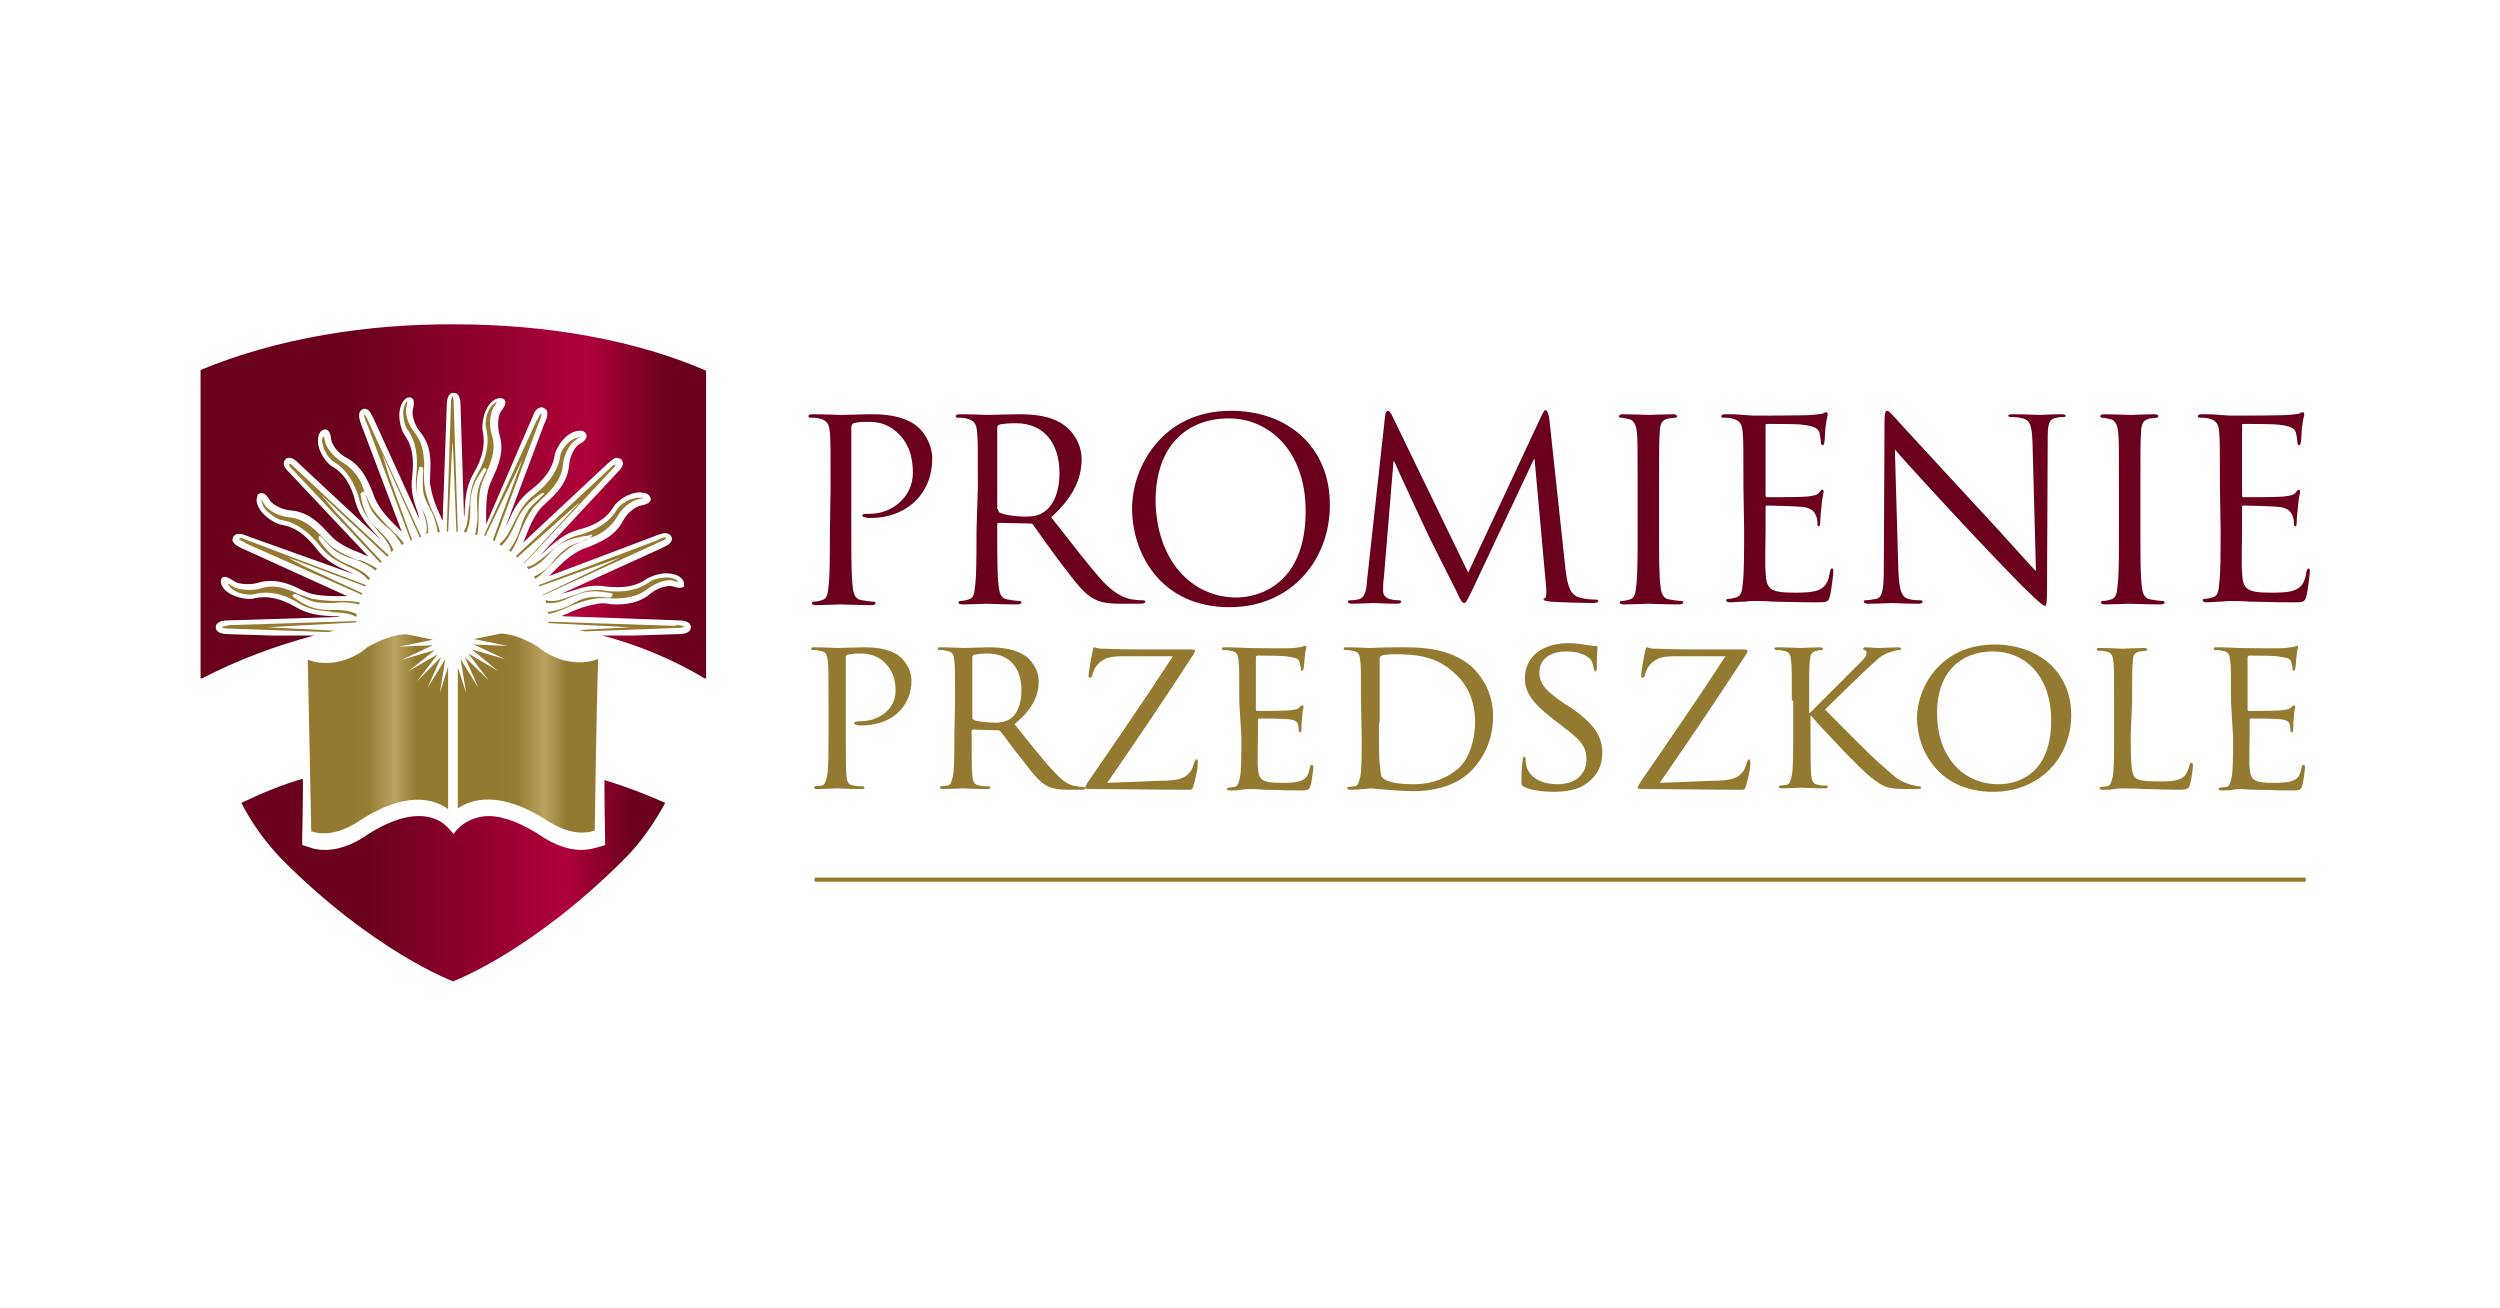 <?xml version="1.0" encoding="utf-8"?>
<!-- Generator: Adobe Illustrator 26.0.3, SVG Export Plug-In . SVG Version: 6.00 Build 0)  -->
<svg version="1.1" id="Warstwa_1" xmlns="http://www.w3.org/2000/svg" xmlns:xlink="http://www.w3.org/1999/xlink" x="0px" y="0px"
	 viewBox="0 0 361.5 189.2" style="enable-background:new 0 0 361.5 189.2;" xml:space="preserve">
<style type="text/css">
	.st0{fill:url(#SVGID_1_);}
	.st1{fill:url(#SVGID_00000050621774215197286590000005535434285121738627_);}
	.st2{fill:url(#SVGID_00000121988216051740992970000012555141137351339688_);}
	.st3{fill:url(#SVGID_00000107583352817125597860000011230998424425673637_);}
	.st4{fill-rule:evenodd;clip-rule:evenodd;fill:#947A30;}
	.st5{fill:#947A30;}
	.st6{fill:#6A001B;}
</style>
<g>
	<g>
		
			<linearGradient id="SVGID_1_" gradientUnits="userSpaceOnUse" x1="34.858" y1="62.067" x2="96.043" y2="62.067" gradientTransform="matrix(1 0 0 -1 0 189.276)">
			<stop  offset="0.294" style="stop-color:#6A001B"/>
			<stop  offset="0.767" style="stop-color:#AF013B"/>
			<stop  offset="0.931" style="stop-color:#6A001B"/>
		</linearGradient>
		<path class="st0" d="M34.9,116.1c1.5,2.9,3.4,5.6,5.8,8.1c13.3,13.4,24.8,17.7,24.8,17.7s11.2-4.1,24.8-17.7
			c2.4-2.4,4.3-5.2,5.9-8.1c-2.9-1.3-5.8-2.4-8.8-3.3c0,4.3,0.1,7.9,0.1,8.3v1.1l-1,0.3c-0.8,0.2-1.5,0.4-2.4,0.4
			c-2.8,0-5.2-1.6-5.5-1.8c-3-2-5.7-3.1-8-3.1c-1.3,0-3.7,0.6-5,2.6c0,0-0.8-1-1.6-1.6c-0.8-0.6-2.1-1-3.4-1c-2.3,0-5,1-8.1,3.1
			c-0.3,0.2-2.7,1.8-5.5,1.8c-0.8,0-1.6-0.1-2.3-0.4l-1-0.3V121c0-0.1,0.1-4,0.1-8.4C40.7,113.5,37.8,114.7,34.9,116.1"/>
	</g>
	
		<linearGradient id="SVGID_00000051374850552024322850000014645952601221776291_" gradientUnits="userSpaceOnUse" x1="66.148" y1="83.319" x2="86.389" y2="83.319" gradientTransform="matrix(1 0 0 -1 0 189.276)">
		<stop  offset="0.294" style="stop-color:#947A30"/>
		<stop  offset="0.434" style="stop-color:#987E34"/>
		<stop  offset="0.622" style="stop-color:#BAA462"/>
		<stop  offset="0.778" style="stop-color:#947A30"/>
	</linearGradient>
	<path style="fill:url(#SVGID_00000051374850552024322850000014645952601221776291_);" d="M68.5,92.4l4.9,1l-4.9-0.2l4.5,2.1
		l-4.8-1.4L72,97l-4.3-2.5l3,3.9L67.2,95l2,4.5l-2.6-4.2l0.8,4.9l-1.2-3.7v20.4c1.9-1.3,6.1-2.8,13.3,2c0.1,0,3.3,2.3,6.5,1.2
		c0-0.8,0.3-20.2,0.5-24.8c-4.5,1.6-8.2-1.3-8.6-1.7c-2.1-1.3-3.9-1.9-5.4-2L68.5,92.4L68.5,92.4z"/>
	
		<linearGradient id="SVGID_00000120544203680285565960000000929797221855568789_" gradientUnits="userSpaceOnUse" x1="44.485" y1="83.174" x2="64.759" y2="83.174" gradientTransform="matrix(1 0 0 -1 0 189.276)">
		<stop  offset="0.294" style="stop-color:#947A30"/>
		<stop  offset="0.434" style="stop-color:#987E34"/>
		<stop  offset="0.622" style="stop-color:#BAA462"/>
		<stop  offset="0.778" style="stop-color:#947A30"/>
	</linearGradient>
	<path style="fill:url(#SVGID_00000120544203680285565960000000929797221855568789_);" d="M53.1,93.6C52.7,94,49,97,44.5,95.4
		c0.1,4.6,0.5,24,0.5,24.8c3.2,1.1,6.4-1.2,6.5-1.2c7.2-4.9,11.4-3.4,13.3-2V96.4l-1.2,3.8l0.8-4.9l-2.6,4.2l2-4.5l-3.5,3.5l3-3.9
		l-4.3,2.5l3.9-3.1l-4.8,1.4l4.5-2.1l-4.9,0.2l4.9-1l-3.9-0.8C57,91.8,55.2,92.4,53.1,93.6"/>
	
		<linearGradient id="SVGID_00000134943476719552942520000007981725295964761255_" gradientUnits="userSpaceOnUse" x1="29" y1="116.786" x2="101.832" y2="116.786" gradientTransform="matrix(1 0 0 -1 0 189.276)">
		<stop  offset="0.294" style="stop-color:#6A001B"/>
		<stop  offset="0.767" style="stop-color:#AF013B"/>
		<stop  offset="0.931" style="stop-color:#6A001B"/>
	</linearGradient>
	<path style="fill:url(#SVGID_00000134943476719552942520000007981725295964761255_);" d="M29,53.5c0,0,0,29,0,44.6h0.2
		c5.2-2.7,10.6-4.7,16.2-6.2h-6l-6.3-0.2c-0.7,0-1.9-0.1-1.9-1c0-0.9,1.2-1,1.9-1h0.2l15.9-0.5c-0.3-0.1-0.8-0.1-1.2-0.1
		c-1.6-0.1-3.3-0.2-5.2-1.3c-2.2-1.3-4.2-1.7-6-1.3c-0.2,0.1-0.4,0.1-0.7,0.1c-1,0-3.2-0.4-4-1.9c-0.2-0.3-0.2-0.8-0.1-1
		c0.3-0.5,0.9-0.3,1.8,0.3c0.6,0.5,2.3,0.6,3.4,0.3c0.6-0.2,1.3-0.3,1.9-0.3c1.7,0,3.1,0.6,4.3,1.2c0.6,0.3,1.3,0.6,1.8,0.7
		c1.4,0.3,2.7,0.3,3.8,0.3c0.4,0,0.8,0,1.2,0l-15.2-6.9c-0.6-0.3-1.7-0.8-1.3-1.6c0.1-0.2,0.3-0.5,0.9-0.5c0.4,0,0.9,0.2,1.2,0.3
		l0.2,0.1L51.1,83c-0.3-0.2-0.7-0.3-1-0.5c-1.4-0.6-3-1.4-4.3-3.1c-1.6-2.1-3.2-3.2-5-3.5c-1-0.1-3.5-1.6-3.7-3.5
		c0-0.3,0.1-0.7,0.2-0.9c0.1-0.1,0.3-0.2,0.5-0.2c0.4,0,0.8,0.3,1.2,1c0.3,0.6,1.7,1.4,3,1.5c2.6,0.2,4.2,1.9,5.4,3.2
		c0.5,0.5,0.9,1,1.4,1.3c1.1,0.8,2.3,1.3,3.4,1.7c0.3,0.2,0.8,0.3,1.1,0.5L41.9,68.4c-0.5-0.5-1.3-1.3-0.6-2
		c0.2-0.2,0.3-0.2,0.6-0.2c0.5,0,1,0.5,1.4,0.9l0.1,0.1L55,78c-0.2-0.3-0.5-0.6-0.8-0.9c-1-1.2-2.2-2.4-2.8-4.5
		c-0.6-2.5-1.7-4.2-3.3-5.1c-0.9-0.5-2.6-2.7-2-4.6c0.1-0.4,0.5-0.8,0.9-0.8c0.3,0,0.8,0.2,0.9,1.5c0.1,0.7,1,2,2.2,2.6
		c2.3,1.2,3.1,3.4,3.8,5c0.2,0.7,0.5,1.3,0.8,1.8c0.7,1.2,1.6,2.1,2.5,3c0.3,0.3,0.6,0.6,0.9,0.9l-5.9-15.6
		c-0.2-0.6-0.6-1.7,0.2-2.1c0.1-0.1,0.2-0.1,0.3-0.1c0.7,0,1,0.8,1.3,1.4l0.1,0.2l6.6,14.5c-0.1-0.3-0.2-0.7-0.3-1.1
		c-0.5-1.4-1.1-3.1-0.8-5.2c0.3-2.6,0-4.5-1.1-6c-0.6-0.8-1.3-3.5-0.1-5c0.4-0.5,1-0.6,1.3-0.2c0.2,0.3,0.2,0.8,0,1.5
		c-0.2,0.7,0.2,2.2,1,3.2c1.7,2,1.6,4.3,1.5,6.1c0,0.7-0.1,1.4,0.1,2c0.2,1.3,0.7,2.6,1.2,3.7c0.2,0.3,0.3,0.8,0.5,1.1l0.6-16.6
		c0-0.7,0.1-1.9,1-1.9s1,1.2,1,1.9v0.2l0.5,15.9c0.1-0.3,0.1-0.8,0.1-1.2c0.1-1.6,0.2-3.3,1.3-5.2c1.3-2.2,1.7-4.2,1.3-6
		c-0.2-0.9,0.1-3.8,1.9-4.7c0.5-0.2,1.1-0.2,1.3,0.2c0.2,0.3,0,0.9-0.5,1.5c-0.5,0.6-0.6,2.1-0.3,3.4c0.8,2.5-0.2,4.6-0.9,6.2
		c-0.3,0.6-0.6,1.3-0.7,1.8c-0.3,1.3-0.3,2.6-0.3,3.8c0,0.4,0,0.8,0,1.2L77,60.3c0.2-0.6,0.6-1.4,1.3-1.4c0.1,0,0.2,0,0.3,0.1
		c0.9,0.3,0.5,1.4,0.2,2.1l-0.1,0.2l-5.6,14.9c0.2-0.3,0.3-0.7,0.5-1c0.6-1.4,1.4-3,3.1-4.3c2.1-1.6,3.2-3.2,3.5-5
		c0.1-1,1.6-3.5,3.5-3.6c0.4-0.1,1,0.1,1.1,0.6c0.1,0.4-0.2,0.9-1,1.3c-0.6,0.3-1.4,1.7-1.5,3c-0.2,2.6-1.9,4.2-3.2,5.4
		c-0.5,0.5-1,0.9-1.3,1.4c-0.8,1.1-1.3,2.3-1.7,3.4c-0.2,0.4-0.3,0.8-0.5,1.1l12.2-11.4c0.4-0.3,0.9-0.9,1.4-0.9
		c0.2,0,0.4,0.1,0.6,0.2c0.7,0.7-0.1,1.5-0.6,2l-0.1,0.1L78.2,80.2c0.3-0.2,0.6-0.5,0.9-0.8c1.2-1,2.4-2.2,4.5-2.8
		c2.5-0.6,4.2-1.7,5.1-3.3c0.4-0.7,2.1-2.1,3.8-2.1c0.3,0,0.6,0.1,0.8,0.1c0.4,0.1,0.8,0.5,0.8,0.9c0,0.3-0.3,0.7-1.4,0.9
		c-0.7,0.1-2,1-2.6,2.2c-1.2,2.3-3.4,3.1-5,3.8c-0.7,0.2-1.3,0.5-1.8,0.8c-1.2,0.7-2.1,1.6-3,2.5c-0.3,0.3-0.6,0.6-0.9,0.9l15.6-5.9
		c0.3-0.1,0.8-0.3,1.2-0.3c0.5,0,0.8,0.3,0.9,0.5c0.3,0.9-0.7,1.3-1.3,1.6l-0.2,0.1l-14.5,6.6c0.3-0.1,0.7-0.2,1.1-0.3
		c1.2-0.4,2.5-0.9,4.1-0.9c0.3,0,0.8,0,1.2,0.1c2.6,0.3,4.5,0,6-1.1c0.5-0.3,1.7-0.8,2.8-0.8c0.9,0,1.7,0.2,2.2,0.7
		c0.3,0.2,0.5,0.7,0.4,1C99,84.8,98.8,85,98.2,85c-0.2,0-0.5-0.1-0.9-0.2c-0.6-0.2-2.1,0.1-3.2,1c-1.6,1.4-3.5,1.6-4.9,1.6
		c-0.4,0-0.8,0-1.2-0.1c-0.8-0.1-1.4-0.1-2,0.1c-1.3,0.2-2.6,0.7-3.7,1.2c-0.3,0.2-0.8,0.3-1.1,0.5L98,89.7c0.7,0,1.9,0.1,1.9,1
		c0,0.9-1.2,1-1.9,1h-0.2l-6.1,0.2h-4.6c5.3,1.4,10.3,3.5,14.8,6.2h0.2V53.6c-10.1-4.4-23-6.7-36.2-6.7C53.1,46.8,40.1,48.9,29,53.5
		"/>
	<path class="st4" d="M71.5,78.3L78,60.9c0.1-0.2,0.1-0.3,0.2-0.5c0.1-0.5,0.1-0.6,0.1-0.6c-0.2,0-0.3,0.3-0.6,0.9l-0.1,0.1
		l-7.6,16.6c0.1,0,0.1,0.1,0.2,0.1l5.4-11.2l-4.3,11.7C71.3,78.2,71.4,78.2,71.5,78.3"/>
	<path class="st4" d="M61.2,71.1c0.2,1,0.5,1.6,0.9,2.3c0.5,0.9,0.9,1.8,1.2,3.6c0.1,0,0.2-0.1,0.3-0.1c-0.2-0.9-0.5-1.7-0.9-2.6
		l-0.1-0.2c-0.5-1.2-1-2.4-1.2-3.8c-0.1-0.6-0.1-1.3-0.1-1.8v-0.3c0-0.6,0.1-1.2,0-1.7c-0.1-1.7-0.5-2.8-1.3-3.9
		c-0.7-0.8-1.6-2.6-1.2-3.9c0.1-0.3,0.1-0.5,0.1-0.7c-0.1,0.1-0.1,0.1-0.1,0.1c-0.1,0.1-0.2,0.2-0.2,0.3c-0.2,0.3-0.3,0.8-0.3,1.3
		c0,0.6,0.2,1.9,0.6,2.4c1.2,1.6,1.6,3.8,1.3,6.6c-0.2,1.6,0.1,3,0.6,4.2c0.1,0.2,0.1,0.4,0.2,0.6c0.3,1,0.8,2.1,0.7,3.1
		c0,0.2,0,0.3-0.1,0.5v0.1c0.1-0.1,0.2-0.1,0.3-0.1c0.1-1.4-0.3-2.4-0.8-3.4c-0.6-1.4-1.2-2.8-0.6-5.6c0.1-0.5,0.1-0.6,0.3-0.6H61
		l0.1,0.1c0.1,0.1,0.1,0.1,0.1,0.6C61.1,69.1,61.1,70.4,61.2,71.1"/>
	<path class="st4" d="M64.8,76.9l0.6-12.9l0.1,0.5L66,76.9c0.1,0,0.2,0,0.2,0l-0.6-18.5c0-0.2,0-0.3,0-0.5c-0.1-0.5-0.1-0.6-0.2-0.6
		c-0.1,0.1-0.2,0.5-0.2,1.1v0.1l-0.6,18.3C64.7,76.9,64.8,76.9,64.8,76.9"/>
	<path class="st4" d="M70.2,68.7l0.1-0.3c0.2-0.5,0.5-1,0.6-1.5c0.6-1.6,0.6-2.8,0.2-4.1c-0.4-1.2-0.3-3.1,0.4-4.1
		c0.2-0.2,0.3-0.4,0.3-0.6c-0.1,0-0.1,0.1-0.1,0.1c-0.1,0.1-0.2,0.1-0.3,0.2c-0.3,0.2-0.6,0.6-0.8,1.1c-0.3,0.6-0.5,1.9-0.3,2.5
		c0.5,2,0.1,4.2-1.3,6.6c-0.8,1.4-1,2.8-1.1,4.1c0,0.2,0,0.4-0.1,0.6c-0.1,1-0.1,2.2-0.5,3.1c-0.1,0.1-0.1,0.3-0.2,0.4
		c0,0,0,0.1,0,0.1c0.1,0,0.2,0.1,0.3,0.1c0.6-1.3,0.6-2.3,0.6-3.4c0-1.5,0-3.1,1.6-5.4c0.3-0.4,0.3-0.5,0.5-0.5h0.1l0.1,0.1
		c0.1,0.1,0.1,0.1-0.2,0.6c-0.3,0.6-0.9,1.8-1,2.6c-0.2,1-0.1,1.7-0.1,2.5c0.1,1,0.1,2-0.3,3.8c0.1,0,0.2,0.1,0.3,0.1
		c0.2-0.9,0.2-1.9,0.2-2.8v-0.2c0-1.3,0-2.6,0.3-3.9C69.7,69.8,69.9,69.2,70.2,68.7"/>
	<path class="st4" d="M78.2,71.9c-0.5,0.5-1.5,1.3-1.9,2c-0.5,0.9-0.8,1.5-1,2.3c-0.3,0.9-0.6,1.9-1.7,3.4c0.1,0.1,0.2,0.1,0.3,0.2
		c0.5-0.8,0.9-1.6,1.2-2.5l0.1-0.2c0.5-1.2,1-2.4,1.8-3.5c0.3-0.5,0.9-0.9,1.2-1.3l0.2-0.2c0.4-0.3,0.8-0.8,1.2-1.2
		c1.1-1.2,1.7-2.4,1.8-3.7c0.1-1.3,0.9-3,1.9-3.6c0.2-0.2,0.5-0.3,0.6-0.4c-0.1,0-0.1,0-0.1,0c-0.1,0-0.2,0.1-0.4,0.1
		c-0.4,0.1-0.8,0.3-1.2,0.7C81.8,64.3,81,65.4,81,66c-0.3,2-1.6,3.9-3.8,5.6c-1.3,1-2,2.2-2.6,3.4c-0.1,0.2-0.2,0.4-0.3,0.6
		c-0.5,0.9-0.9,2-1.7,2.7c-0.1,0.1-0.2,0.2-0.3,0.3c0,0,0,0.1-0.1,0.1c0.1,0.1,0.2,0.1,0.3,0.2c1-0.9,1.4-1.9,1.9-2.9
		c0.6-1.4,1.2-2.8,3.5-4.4c0.4-0.2,0.4-0.3,0.5-0.3h0.2h0.1C78.7,71.4,78.6,71.5,78.2,71.9"/>
	<path class="st4" d="M88.2,86.4c-0.1,0-0.2,0-0.4,0c-0.3,0-0.9-0.1-1.4-0.1s-1,0.1-1.3,0.1c-1,0.2-1.6,0.5-2.3,0.9
		c-0.9,0.5-1.8,0.9-3.6,1.2c0,0.1,0.1,0.2,0.1,0.3c0.9-0.2,1.7-0.5,2.6-0.9l0.2-0.1c1.2-0.5,2.4-1,3.8-1.2c0.3-0.1,0.6-0.1,1-0.1
		c0.2,0,0.5,0,0.8,0h0.3c0.6,0,1.1,0.1,1.7,0c1.7-0.1,2.8-0.5,3.9-1.3c0.8-0.6,2.1-1.3,3.2-1.3c0.2,0,0.5,0,0.6,0.1
		c0.3,0.1,0.5,0.1,0.7,0.1c-0.1-0.1-0.1-0.1-0.1-0.1c-0.1-0.1-0.2-0.2-0.3-0.2c-0.3-0.2-0.8-0.3-1.3-0.3l0,0c-0.7,0-1.9,0.2-2.4,0.6
		c-1.6,1.2-3.8,1.7-6.6,1.3c-1.3-0.2-2.5-0.1-4.2,0.6c-0.2,0.1-0.4,0.1-0.6,0.2c-1,0.3-2,0.8-3.1,0.7c-0.2,0-0.3,0-0.5-0.1
		c0,0-0.1,0-0.1,0.1c0,0.1,0.1,0.2,0.1,0.3c1.4,0.1,2.4-0.3,3.4-0.8c1-0.4,2-0.9,3.6-0.9c0.6,0,1.3,0.1,2,0.2
		c0.5,0.1,0.6,0.1,0.6,0.3C88.4,86.3,88.4,86.4,88.2,86.4"/>
	<path class="st4" d="M75.8,81.5L88.4,68c0.1-0.1,0.2-0.2,0.3-0.3c0.3-0.3,0.3-0.5,0.3-0.5c-0.3-0.1-0.8,0.5-0.9,0.6L88,67.9
		L74.6,80.4c0.1,0.1,0.1,0.1,0.2,0.2l8.9-7.9l-0.2,0.3l-7.8,8.5C75.7,81.4,75.7,81.5,75.8,81.5"/>
	<path class="st4" d="M78.5,86.1l16.8-7.7c0.2-0.1,0.3-0.1,0.5-0.2c0.4-0.2,0.5-0.3,0.5-0.4s-0.1-0.1-0.1-0.1c-0.3,0-0.8,0.2-1,0.3
		l-0.1,0.1l-17.2,6.5c0.1,0.1,0.1,0.1,0.1,0.2l11.7-4.2L78.5,86C78.5,86,78.5,86.1,78.5,86.1"/>
	<path class="st4" d="M84.4,78.2c-0.6,0.2-1.9,0.6-2.5,1.1c-0.8,0.6-1.3,1.1-1.8,1.7c-0.6,0.8-1.3,1.6-2.9,2.4
		c0.1,0.1,0.1,0.2,0.2,0.3c0.8-0.5,1.4-1.2,2.1-1.9l0.2-0.2c0.9-0.9,1.9-1.9,3-2.6c0.5-0.3,1.2-0.6,1.6-0.8l0.2-0.1
		c0.5-0.2,1-0.4,1.6-0.6c1.5-0.7,2.4-1.6,3.1-2.7c0.6-1.2,2-2.4,3.1-2.6c0.3-0.1,0.5-0.1,0.7-0.2c-0.1,0-0.1-0.1-0.1-0.1
		C92.7,72,92.6,72,92.5,72c-0.4-0.1-0.9,0.1-1.3,0.2c-0.6,0.2-1.7,0.9-2,1.5c-1,1.7-2.9,3-5.6,3.7c-1.6,0.4-2.7,1.3-3.7,2.1
		c-0.2,0.1-0.3,0.3-0.5,0.4c-0.8,0.7-1.6,1.4-2.6,1.9c-0.2,0.1-0.3,0.1-0.5,0.1L76.2,82c0.1,0.1,0.1,0.2,0.2,0.3
		c1.3-0.5,2.1-1.2,2.8-2c1-1.1,2.1-2.2,4.9-2.7c0.3-0.1,0.4-0.1,0.5-0.1h0.2l0.8-0.2C85.7,77.6,85,78,84.4,78.2"/>
	<path class="st4" d="M42.5,85.9h0.2c0.1,0,0.1,0,0.5,0.2c0.6,0.3,1.8,0.9,2.6,1c0.9,0.1,1.6,0.1,2.4,0.1c0.3,0,0.8-0.1,1.2-0.1
		c0.8,0,1.6,0.1,2.5,0.3c0.1-0.1,0.1-0.2,0.1-0.3c-0.7-0.1-1.4-0.2-2-0.2c-0.2,0-0.4,0-0.6,0h-0.8c-1,0-2.2-0.1-3.4-0.3
		c-0.6-0.2-1.2-0.4-1.7-0.6l-0.3-0.1c-0.5-0.2-1-0.5-1.5-0.6c-1.6-0.6-2.8-0.6-4.1-0.2c-0.5,0.2-1.1,0.2-1.7,0.2
		c-0.6,0-1.7-0.1-2.4-0.6c-0.2-0.2-0.4-0.3-0.6-0.3c0,0.1,0.1,0.1,0.1,0.1c0.1,0.1,0.1,0.2,0.2,0.3c0.2,0.3,0.6,0.6,1.1,0.8
		c0.6,0.3,1.9,0.5,2.5,0.3c0.5-0.1,1.1-0.2,1.6-0.2c1.6,0,3.2,0.5,4.9,1.6c1.4,0.8,2.8,1,4.1,1.1c0.2,0,0.4,0,0.6,0.1
		c1,0.1,2.2,0.1,3.1,0.5c0.1,0.1,0.3,0.1,0.4,0.2c0-0.1,0.1-0.3,0.1-0.4c-1.1-0.5-2-0.6-3-0.6h-0.8c-1.4,0-2.9-0.1-5-1.6
		c-0.4-0.3-0.5-0.3-0.5-0.5L42.5,85.9L42.5,85.9z"/>
	<path class="st4" d="M60.7,77.7c0.1,0,0.2-0.1,0.2-0.1l-7.7-16.8c-0.1-0.2-0.1-0.3-0.2-0.4c-0.2-0.4-0.3-0.5-0.3-0.5l0,0
		c-0.1,0.1,0,0.5,0.2,1.1l0.1,0.1l6.4,17.1c0.1-0.1,0.1-0.1,0.2-0.1L56.3,69l-1-3.3L60.7,77.7L60.7,77.7z"/>
	<path class="st4" d="M56,80.5c0.1-0.1,0.1-0.1,0.2-0.2L42.7,67.7c-0.1-0.1-0.2-0.2-0.3-0.3c-0.1-0.1-0.3-0.3-0.5-0.3h-0.1
		c-0.1,0.2,0.2,0.5,0.6,0.9l0.1,0.1l12.5,13.3c0.1-0.1,0.1-0.1,0.2-0.2l-6.6-7.1l-2.2-2.6L56,80.5L56,80.5z"/>
	<path class="st4" d="M52.5,71.1h0.1c0.2,0,0.2,0.1,0.3,0.6c0.2,0.6,0.6,1.9,1.1,2.5c0.6,0.8,1.1,1.3,1.7,1.8
		c0.8,0.6,1.5,1.3,2.4,2.8c0.1-0.1,0.2-0.1,0.3-0.2c-0.5-0.8-1.2-1.4-1.8-2l-0.2-0.2c-0.9-0.9-1.9-1.9-2.6-3
		c-0.3-0.5-0.6-1.2-0.8-1.6l-0.1-0.2c-0.2-0.5-0.4-1-0.6-1.6c-0.7-1.5-1.6-2.4-2.7-3.1c-0.9-0.5-2.4-1.9-2.6-3.1
		c-0.1-0.3-0.1-0.5-0.2-0.7c0,0.1-0.1,0.1-0.1,0.1c-0.1,0.1-0.1,0.2-0.1,0.3c-0.1,0.4,0.1,0.9,0.2,1.3c0.2,0.6,0.9,1.7,1.5,2
		c1.7,1,3,2.9,3.7,5.6c0.4,1.6,1.3,2.7,2.1,3.7c0.1,0.2,0.3,0.3,0.4,0.5c0.7,0.8,1.5,1.6,1.9,2.6c0.1,0.2,0.1,0.3,0.1,0.5
		c0,0,0,0,0.1,0.1c0.1-0.1,0.2-0.2,0.3-0.2c-0.5-1.3-1.2-2-2-2.8c-1.1-1-2.2-2.1-2.7-4.9c-0.1-0.5-0.1-0.5,0-0.6L52.5,71.1
		L52.5,71.1z"/>
	<path class="st4" d="M52.8,84.8c0.1-0.1,0.1-0.1,0.1-0.2l-17.2-6.5c-0.2-0.1-0.3-0.1-0.5-0.2c-0.1-0.1-0.3-0.1-0.5-0.1
		c-0.1,0-0.1,0.1-0.1,0.1c0,0.2,0.3,0.3,0.9,0.6l0.1,0.1L52.3,86c0-0.1,0.1-0.1,0.1-0.2l-8.8-4.1l-2-1.1L52.8,84.8L52.8,84.8z"/>
	<path class="st4" d="M46.1,77.5h0.1c0.1,0,0.1,0,0.5,0.4c0.5,0.5,1.3,1.5,2,1.9c0.9,0.5,1.5,0.8,2.3,1c0.9,0.3,1.9,0.6,3.3,1.7
		c0.1-0.1,0.1-0.2,0.2-0.3c-0.8-0.5-1.6-0.9-2.4-1.2L51.7,81c-1.2-0.5-2.4-1-3.5-1.8c-0.5-0.3-0.9-0.9-1.3-1.2l-0.2-0.2
		c-0.3-0.4-0.8-0.8-1.2-1.2c-1.2-1.1-2.4-1.7-3.7-1.8c-1.3-0.1-3-0.9-3.6-1.9c-0.1-0.2-0.3-0.5-0.4-0.6c0,0.1,0,0.1,0,0.1
		c0,0.1,0.1,0.2,0.1,0.3c0.1,0.4,0.3,0.8,0.7,1.2c0.5,0.5,1.5,1.2,2.1,1.3c2,0.3,3.9,1.6,5.6,3.8c1,1.3,2.2,2,3.4,2.6
		c0.2,0.1,0.4,0.2,0.6,0.3c0.9,0.4,2,0.9,2.7,1.7c0.1,0.1,0.2,0.2,0.3,0.3l0,0c0.1-0.1,0.1-0.2,0.2-0.3c-0.9-1-1.9-1.4-2.8-1.8
		c-1.4-0.6-2.8-1.2-4.4-3.5c-0.3-0.4-0.3-0.5-0.2-0.6L46.1,77.5L46.1,77.5z"/>
	<path class="st5" d="M97.6,90.5l-18.3-0.6c0,0.1,0,0.2,0,0.2l11.8,0.6l-7.4,0.4c0.3,0.1,0.6,0.1,0.9,0.2l13.2-0.5
		c0.2,0,0.3,0,0.5,0c0.5-0.1,0.6-0.1,0.6-0.2c-0.1-0.1-0.5-0.2-1.1-0.2L97.6,90.5L97.6,90.5z"/>
	<path class="st5" d="M32.7,90.5c-0.5,0.1-0.6,0.1-0.6,0.2c0.1,0.1,0.5,0.2,1.1,0.2h0.1l14.2,0.5c0.3-0.1,0.6-0.1,0.9-0.2l-9.7-0.5
		L51.5,90c0-0.1,0-0.2,0-0.2l-18.4,0.6C33,90.5,32.8,90.5,32.7,90.5"/>
	<g>
		<path class="st6" d="M274.5,82.4c0.1,3,0.5,3.9,1.4,4.2c0.7,0.2,1.5,0.2,1.8,0.2c0.2,0,0.3,0.1,0.3,0.2c0,0.2-0.2,0.3-0.6,0.3
			c-2.1,0-3.5-0.1-3.8-0.1c-0.3,0-1.9,0.1-3.5,0.1c-0.3,0-0.6-0.1-0.6-0.3c0-0.2,0.1-0.2,0.3-0.2c0.3,0,0.9-0.1,1.5-0.2
			c0.9-0.2,1.1-1.3,1.1-4.6l0.1-20.8c0-1.4,0.1-1.8,0.4-1.8s0.9,0.8,1.3,1.2c0.5,0.6,6,6.5,11.5,12.5c3.6,3.8,7.5,8.3,8.7,9.5
			L293.9,64c-0.1-2.4-0.3-3.2-1.4-3.5c-0.6-0.2-1.5-0.2-1.8-0.2c-0.2,0-0.3-0.1-0.3-0.2c0-0.2,0.3-0.2,0.8-0.2
			c1.6,0,3.4,0.1,3.8,0.1c0.4,0,1.6-0.1,3.1-0.1c0.4,0,0.6,0.1,0.6,0.2c0,0.2-0.2,0.2-0.4,0.2c-0.2,0-0.5,0-0.9,0.1
			c-1.2,0.2-1.3,1-1.3,3.2L296,85c0,2.4-0.1,2.6-0.3,2.6s-0.8-0.4-2.7-2.3c-0.4-0.3-5.6-5.7-9.5-9.9c-4.2-4.5-8.4-9.1-9.5-10.4
			L274.5,82.4z"/>
		<path class="st6" d="M309.5,76.8c0,3.5,0,6.4,0.2,7.9c0.1,1,0.3,1.9,1.4,2c0.5,0.1,1.3,0.2,1.6,0.2c0.2,0,0.3,0.1,0.3,0.2
			c0,0.2-0.2,0.3-0.6,0.3c-2,0-4.3-0.1-4.5-0.1s-2.5,0.1-3.5,0.1c-0.4,0-0.6-0.1-0.6-0.3c0-0.1,0.1-0.2,0.3-0.2
			c0.3,0,0.8-0.1,1.1-0.2c0.8-0.2,0.9-0.9,1-2c0.2-1.5,0.2-4.4,0.2-7.9v-6.4c0-5.7,0-6.7-0.1-7.8c-0.1-1.2-0.5-1.9-1.2-2
			c-0.4-0.1-0.9-0.2-1.1-0.2c-0.2,0-0.3-0.1-0.3-0.2c0-0.2,0.2-0.3,0.6-0.3c1.2,0,3.5,0.1,3.7,0.1s2.5-0.1,3.5-0.1
			c0.4,0,0.6,0.1,0.6,0.3c0,0.2-0.2,0.2-0.3,0.2c-0.2,0-0.5,0.1-0.9,0.1c-1,0.2-1.3,0.8-1.3,2.1c-0.1,1.2-0.1,2.2-0.1,7.8
			L309.5,76.8L309.5,76.8z"/>
		<path class="st6" d="M321,70.4c0-5.7,0-6.7-0.1-7.8c-0.1-1.2-0.3-1.8-1.6-2.1c-0.3-0.1-0.9-0.1-1.2-0.1c-0.2,0-0.3-0.1-0.3-0.2
			c0-0.2,0.2-0.3,0.6-0.3c0.8,0,1.8,0,2.6,0.1l1.5,0.1c0.2,0,7.5,0,8.4-0.1c0.7-0.1,1.3-0.1,1.6-0.2c0.2-0.1,0.3-0.2,0.5-0.2
			c0.1,0,0.2,0.2,0.2,0.3c0,0.2-0.2,0.7-0.3,1.7c-0.1,0.3-0.1,2-0.2,2.4c-0.1,0.2-0.1,0.4-0.2,0.4c-0.2,0-0.3-0.2-0.3-0.5
			c0-0.2-0.1-0.9-0.2-1.3c-0.2-0.6-0.6-1-2.6-1.2c-0.6-0.1-4.6-0.1-5-0.1c-0.2,0-0.2,0.1-0.2,0.3v10c0,0.2,0.1,0.3,0.2,0.3
			c0.5,0,4.9,0,5.8-0.1c0.9-0.1,1.4-0.2,1.7-0.5c0.2-0.3,0.4-0.5,0.5-0.5s0.2,0.1,0.2,0.3s-0.2,0.8-0.3,2c-0.1,0.8-0.2,2.1-0.2,2.3
			c0,0.3,0,0.7-0.2,0.7c-0.2,0-0.2-0.2-0.2-0.3c0-0.3,0-0.8-0.2-1.2c-0.2-0.5-0.5-1.1-1.9-1.3c-1-0.1-4.6-0.2-5.2-0.2
			c-0.2,0-0.2,0.1-0.2,0.2v3.2c0,1.2-0.1,5.5,0,6.2c0.1,2.5,0.6,3,4.2,3c0.9,0,2.6,0,3.5-0.4s1.4-1.1,1.6-2.6
			c0.1-0.4,0.2-0.5,0.3-0.5c0.2,0,0.2,0.3,0.2,0.5c0,0.3-0.3,2.8-0.5,3.5c-0.2,0.9-0.5,0.9-2,0.9c-2.7,0-4.8-0.1-6.1-0.1
			c-1.4-0.1-2.3-0.1-2.8-0.1c-0.1,0-0.7,0-1.4,0.1c-0.8,0-1.6,0.1-2.1,0.1c-0.4,0-0.6-0.1-0.6-0.3c0-0.1,0.1-0.2,0.3-0.2
			c0.3,0,0.8-0.1,1.1-0.2c0.8-0.2,0.9-0.9,1-2c0.2-1.5,0.2-4.4,0.2-7.9L321,70.4L321,70.4z"/>
	</g>
	<g>
		<path class="st6" d="M226.4,82.6c0.2,1.3,0.4,3.4,2,3.8c1,0.3,2,0.3,2.4,0.3c0.2,0,0.3,0.1,0.3,0.2c0,0.2-0.3,0.3-0.8,0.3
			c-0.8,0-4.8-0.1-6.1-0.2c-0.8-0.1-1-0.2-1-0.3c0-0.2,0.1-0.2,0.2-0.2c0.2-0.1,0.2-0.6,0.2-1.3l-1.7-18.8h-0.1l-8.9,18.9
			c-0.8,1.6-0.9,1.9-1.2,1.9c-0.2,0-0.5-0.3-1.1-1.7c-0.9-1.8-4.1-8.1-4.2-8.4c-0.3-0.6-4.4-9.4-4.8-10.4h-0.1l-1.4,16.9
			c-0.1,0.6-0.1,1.2-0.1,1.9c0,0.5,0.4,1,0.9,1.1c0.6,0.2,1.2,0.2,1.4,0.2c0.2,0,0.3,0.1,0.3,0.2c0,0.2-0.2,0.3-0.6,0.3
			c-1.3,0-3.1-0.1-3.4-0.1c-0.3,0-2.1,0.1-3.1,0.1c-0.3,0-0.6-0.1-0.6-0.3c0-0.1,0.2-0.2,0.3-0.2c0.3,0,0.5,0,1.1-0.1
			c1.2-0.2,1.3-1.6,1.4-3l2.6-23.7c0.1-0.4,0.2-0.6,0.4-0.6c0.2,0,0.3,0.2,0.5,0.5l11.1,22.9l10.7-22.9c0.2-0.3,0.3-0.6,0.5-0.6
			s0.3,0.3,0.5,1L226.4,82.6z"/>
		<path class="st6" d="M239.9,76.8c0,3.5,0,6.4,0.2,7.9c0.1,1,0.3,1.9,1.4,2c0.5,0.1,1.3,0.2,1.6,0.2c0.2,0,0.3,0.1,0.3,0.2
			c0,0.2-0.2,0.3-0.6,0.3c-2,0-4.3-0.1-4.5-0.1s-2.5,0.1-3.5,0.1c-0.4,0-0.6-0.1-0.6-0.3c0-0.1,0.1-0.2,0.3-0.2
			c0.3,0,0.8-0.1,1.1-0.2c0.8-0.2,0.9-0.9,1-2c0.2-1.5,0.2-4.4,0.2-7.9v-6.4c0-5.7,0-6.7-0.1-7.8c-0.1-1.2-0.5-1.9-1.2-2
			c-0.4-0.1-0.9-0.2-1.1-0.2c-0.2,0-0.3-0.1-0.3-0.2c0-0.2,0.2-0.3,0.6-0.3c1.2,0,3.5,0.1,3.7,0.1s2.5-0.1,3.5-0.1
			c0.4,0,0.6,0.1,0.6,0.3c0,0.2-0.2,0.2-0.3,0.2c-0.2,0-0.5,0.1-0.9,0.1c-1,0.2-1.3,0.8-1.3,2.1c-0.1,1.2-0.1,2.2-0.1,7.8
			L239.9,76.8L239.9,76.8z"/>
		<path class="st6" d="M252.1,70.4c0-5.7,0-6.7-0.1-7.8c-0.1-1.2-0.3-1.8-1.6-2.1c-0.3-0.1-0.9-0.1-1.2-0.1c-0.2,0-0.3-0.1-0.3-0.2
			c0-0.2,0.2-0.3,0.6-0.3c0.8,0,1.8,0,2.6,0.1l1.5,0.1c0.2,0,7.5,0,8.4-0.1c0.7-0.1,1.3-0.1,1.6-0.2c0.2-0.1,0.3-0.2,0.5-0.2
			c0.1,0,0.2,0.2,0.2,0.3c0,0.2-0.2,0.7-0.3,1.7c-0.1,0.3-0.1,2-0.2,2.4c-0.1,0.2-0.1,0.4-0.2,0.4c-0.2,0-0.3-0.2-0.3-0.5
			c0-0.2-0.1-0.9-0.2-1.3c-0.2-0.6-0.6-1-2.6-1.2c-0.6-0.1-4.6-0.1-5-0.1c-0.2,0-0.2,0.1-0.2,0.3v10c0,0.2,0.1,0.3,0.2,0.3
			c0.5,0,4.9,0,5.8-0.1c0.9-0.1,1.4-0.2,1.7-0.5c0.2-0.3,0.4-0.5,0.5-0.5s0.2,0.1,0.2,0.3s-0.2,0.8-0.3,2c-0.1,0.8-0.2,2.1-0.2,2.3
			c0,0.3,0,0.7-0.2,0.7c-0.2,0-0.2-0.2-0.2-0.3c0-0.3,0-0.8-0.2-1.2c-0.2-0.5-0.5-1.1-1.9-1.3c-1-0.1-4.6-0.2-5.2-0.2
			c-0.2,0-0.2,0.1-0.2,0.2v3.2c0,1.2-0.1,5.5,0,6.2c0.1,2.5,0.6,3,4.2,3c0.9,0,2.6,0,3.5-0.4s1.4-1.1,1.6-2.6
			c0.1-0.4,0.2-0.5,0.3-0.5c0.2,0,0.2,0.3,0.2,0.5c0,0.3-0.3,2.8-0.5,3.5c-0.2,0.9-0.5,0.9-2,0.9c-2.7,0-4.8-0.1-6.1-0.1
			c-1.4-0.1-2.3-0.1-2.8-0.1c-0.1,0-0.7,0-1.4,0.1c-0.8,0-1.6,0.1-2.1,0.1c-0.4,0-0.6-0.1-0.6-0.3c0-0.1,0.1-0.2,0.3-0.2
			c0.3,0,0.8-0.1,1.1-0.2c0.8-0.2,0.9-0.9,1-2c0.2-1.5,0.2-4.4,0.2-7.9L252.1,70.4L252.1,70.4z"/>
	</g>
	<g>
		<path class="st6" d="M178,59.4c8.2,0,14.3,5.2,14.3,13.6c0,8.1-5.7,14.8-14.5,14.8c-10,0-14.1-7.8-14.1-14.3
			C163.7,67.6,168,59.4,178,59.4z M178.8,86.4c3.2,0,10-1.9,10-12.5c0-8.7-5.3-13.4-11.1-13.4c-6.1,0-10.6,4-10.6,11.9
			C167.2,81,172.3,86.4,178.8,86.4z"/>
	</g>
	<g>
		<path class="st6" d="M120.1,70.4c0-5.7,0-6.7-0.1-7.8c-0.1-1.2-0.3-1.8-1.6-2.1c-0.3-0.1-0.9-0.1-1.2-0.1c-0.2,0-0.3-0.1-0.3-0.2
			c0-0.2,0.2-0.3,0.6-0.3c1.6,0,3.8,0.1,4.1,0.1c0.8,0,2.9-0.1,4.6-0.1c4.5,0,6.2,1.5,6.8,2.1c0.8,0.8,1.8,2.4,1.8,4.3
			c0,5.2-3.8,8.6-8.9,8.6c-0.2,0-0.6,0-0.8-0.1c-0.2,0-0.4-0.1-0.4-0.2c0-0.3,0.2-0.3,1-0.3c3.5,0,6.3-2.6,6.3-5.9
			c0-1.2-0.1-3.7-2-5.6c-1.9-2-4.1-1.8-5-1.8c-0.6,0-1.2,0.1-1.6,0.2c-0.2,0.1-0.3,0.3-0.3,0.7v15c0,3.5,0,6.4,0.2,7.9
			c0.1,1,0.3,1.9,1.4,2c0.5,0.1,1.3,0.2,1.6,0.2c0.2,0,0.3,0.1,0.3,0.2c0,0.2-0.2,0.3-0.6,0.3c-2,0-4.3-0.1-4.5-0.1
			c-0.1,0-2.4,0.1-3.5,0.1c-0.4,0-0.6-0.1-0.6-0.3c0-0.1,0.1-0.2,0.3-0.2c0.3,0,0.8-0.1,1.1-0.2c0.8-0.2,0.9-0.9,1-2
			c0.2-1.5,0.2-4.4,0.2-7.9L120.1,70.4L120.1,70.4z"/>
		<path class="st6" d="M141.4,70.4c0-5.7,0-6.7-0.1-7.8c-0.1-1.2-0.3-1.8-1.6-2.1c-0.3-0.1-0.9-0.1-1.2-0.1c-0.2,0-0.3-0.1-0.3-0.2
			c0-0.2,0.2-0.3,0.6-0.3c1.6,0,3.9,0.1,4.1,0.1c0.4,0,3.2-0.1,4.3-0.1c2.3,0,4.8,0.2,6.7,1.6c0.9,0.6,2.5,2.4,2.5,4.9
			c0,2.7-1.1,5.4-4.4,8.4c3,3.8,5.5,7.1,7.5,9.3c2,2.1,3.5,2.5,4.4,2.6c0.7,0.1,1.2,0.1,1.4,0.1s0.3,0.1,0.3,0.2
			c0,0.2-0.2,0.3-0.9,0.3h-2.6c-2,0-3-0.2-3.9-0.7c-1.6-0.8-2.8-2.6-4.9-5.3c-1.5-2-3.2-4.4-3.9-5.4c-0.2-0.2-0.2-0.2-0.5-0.2
			l-4.5-0.1c-0.2,0-0.2,0.1-0.2,0.3v0.9c0,3.5,0,6.4,0.2,7.9c0.1,1,0.3,1.9,1.4,2c0.5,0.1,1.3,0.2,1.6,0.2c0.2,0,0.3,0.1,0.3,0.2
			c0,0.2-0.2,0.3-0.6,0.3c-2,0-4.3-0.1-4.5-0.1c-0.1,0-2.3,0.1-3.4,0.1c-0.4,0-0.6-0.1-0.6-0.3c0-0.1,0.1-0.2,0.3-0.2
			c0.3,0,0.8-0.1,1.1-0.2c0.8-0.2,0.9-0.9,1-2c0.2-1.5,0.2-4.4,0.2-7.9L141.4,70.4L141.4,70.4z M144.3,73.6c0,0.2,0.1,0.3,0.2,0.5
			c0.5,0.3,2.2,0.6,3.8,0.6c0.9,0,1.9-0.1,2.7-0.7c1.3-0.9,2.2-2.8,2.2-5.6c0-4.5-2.4-7.2-6.3-7.2c-1.1,0-2.1,0.1-2.4,0.2
			c-0.2,0.1-0.3,0.2-0.3,0.5V73.6z"/>
	</g>
	<g>
		<path class="st5" d="M119.8,101.5c0-4.2,0-5-0.1-5.9c-0.1-0.9-0.2-1.4-1.2-1.5c-0.2-0.1-0.7-0.1-1-0.1c-0.1,0-0.2-0.1-0.2-0.2
			c0-0.2,0.1-0.2,0.5-0.2c1.3,0,3,0.1,3.2,0.1c0.6,0,2.7-0.1,4-0.1c3.6,0,4.9,1.1,5.4,1.6c0.6,0.6,1.4,1.8,1.4,3.2
			c0,3.9-3,6.5-7.2,6.5c-0.2,0-0.6,0-0.8-0.1c-0.1,0-0.3-0.1-0.3-0.2c0-0.2,0.2-0.3,0.8-0.3c3,0,5.2-1.9,5.2-4.4
			c0-0.9-0.1-2.7-1.6-4.1c-1.4-1.4-3.2-1.3-3.8-1.3c-0.5,0-1.3,0.1-1.6,0.2c-0.2,0.1-0.2,0.2-0.2,0.5v11.1c0,2.6,0,4.8,0.1,5.9
			c0.1,0.8,0.2,1.3,1.1,1.4c0.4,0.1,1,0.1,1.3,0.1c0.2,0,0.2,0.1,0.2,0.2c0,0.1-0.1,0.2-0.5,0.2c-1.6,0-3.4-0.1-3.5-0.1
			s-1.9,0.1-2.8,0.1c-0.3,0-0.5-0.1-0.5-0.2c0-0.1,0.1-0.2,0.2-0.2c0.2,0,0.6-0.1,0.9-0.1c0.5-0.1,0.6-0.6,0.8-1.4
			c0.2-1.1,0.2-3.2,0.2-5.9L119.8,101.5L119.8,101.5z"/>
	</g>
	<g>
		<path class="st5" d="M138.1,101.5c0-4.2,0-5-0.1-5.9c-0.1-0.9-0.2-1.4-1.2-1.5c-0.2-0.1-0.7-0.1-1-0.1c-0.1,0-0.2-0.1-0.2-0.2
			c0-0.2,0.1-0.2,0.5-0.2c1.3,0,3.2,0.1,3.3,0.1c0.3,0,2.7-0.1,3.5-0.1c1.8,0,3.8,0.2,5.3,1.2c0.7,0.5,2,1.8,2,3.7
			c0,2-0.8,4-3.5,6.2c2.3,2.9,4.2,5.3,5.9,7.1c1.5,1.6,2.4,1.8,3.1,1.9c0.5,0.1,0.8,0.1,1,0.1c0.2,0,0.2,0.1,0.2,0.2
			c0,0.2-0.2,0.2-0.7,0.2h-1.7c-1.6,0-2.3-0.2-3-0.5c-1.2-0.6-2.3-2-3.8-4c-1.2-1.4-2.4-3.2-3-3.9c-0.1-0.1-0.2-0.2-0.4-0.2
			l-3.6-0.1c-0.1,0-0.2,0.1-0.2,0.2v0.6c0,2.6,0,4.8,0.1,5.9c0.1,0.8,0.2,1.3,1.1,1.4c0.4,0.1,1,0.1,1.3,0.1c0.2,0,0.2,0.1,0.2,0.2
			c0,0.1-0.1,0.2-0.5,0.2c-1.6,0-3.3-0.1-3.5-0.1c-0.1,0-1.9,0.1-2.8,0.1c-0.3,0-0.5-0.1-0.5-0.2c0-0.1,0.1-0.2,0.2-0.2
			c0.2,0,0.6-0.1,0.9-0.1c0.5-0.1,0.6-0.6,0.8-1.4c0.2-1.1,0.2-3.2,0.2-5.9L138.1,101.5L138.1,101.5z M140.6,103.8
			c0,0.2,0.1,0.2,0.2,0.3c0.4,0.2,1.9,0.4,3.1,0.4c0.7,0,1.4-0.1,2.1-0.5c1-0.6,1.7-2.1,1.7-4.2c0-3.4-1.9-5.3-4.9-5.3
			c-0.8,0-1.7,0.1-2,0.2c-0.1,0.1-0.2,0.2-0.2,0.3L140.6,103.8L140.6,103.8z"/>
		<path class="st5" d="M167.7,112.9c3,0,3.8-0.5,4.4-1.3c0.3-0.3,0.5-1.1,0.6-1.4c0.1-0.2,0.2-0.4,0.3-0.4c0.2,0,0.2,0.1,0.2,0.6
			c0,0.9-0.4,2.5-0.6,3.1c-0.2,0.7-0.2,0.7-0.8,0.7c-4.7,0-9.5-0.1-14.4-0.1c-0.3,0-0.5-0.1-0.5-0.2c0-0.1,0.1-0.3,0.4-0.8
			c4.2-6.1,8.4-12.2,12.3-18.2h-6c-1.4,0-3.1-0.1-4,0.5c-1,0.5-1.5,1.5-1.6,2.1c-0.1,0.4-0.2,0.5-0.4,0.5c-0.1,0-0.2-0.1-0.2-0.3
			c0-0.3,0.4-2.8,0.6-3.6c0.1-0.4,0.1-0.5,0.2-0.5c0.2,0,0.5,0.2,1.2,0.2c2.7,0.1,4.1,0.1,4.9,0.1h7.9c0.4,0,0.6,0.1,0.6,0.2
			c0,0.1-0.1,0.3-0.2,0.5c-4.1,6.3-8.2,12.4-12.5,18.6L167.7,112.9L167.7,112.9z"/>
		<path class="st5" d="M179.2,101.5c0-4.2,0-5-0.1-5.9c-0.1-0.9-0.2-1.4-1.2-1.5c-0.2-0.1-0.7-0.1-1-0.1c-0.1,0-0.2-0.1-0.2-0.2
			c0-0.2,0.1-0.2,0.5-0.2c1.3,0,3.1,0.1,3.2,0.1c0.2,0,6.1,0.1,6.7,0c0.5-0.1,1-0.1,1.3-0.2c0.1-0.1,0.2-0.1,0.4-0.1
			c0.1,0,0.1,0.1,0.1,0.2c0,0.2-0.2,0.5-0.2,1.3c-0.1,0.2-0.1,1.4-0.2,1.8c-0.1,0.1-0.1,0.3-0.2,0.3c-0.2,0-0.2-0.1-0.2-0.3
			c0-0.2-0.1-0.6-0.2-1c-0.2-0.5-0.5-0.6-2-0.8c-0.5-0.1-3.8-0.1-4.1-0.1c-0.1,0-0.2,0.1-0.2,0.3v7.4c0,0.2,0,0.3,0.2,0.3
			c0.3,0,4.1,0,4.7-0.1c0.7-0.1,1.1-0.1,1.4-0.4c0.2-0.2,0.3-0.3,0.4-0.3s0.2,0.1,0.2,0.2s-0.2,0.6-0.2,1.5
			c-0.1,0.5-0.1,1.6-0.1,1.7c0,0.2-0.1,0.5-0.2,0.5c-0.1,0-0.2-0.1-0.2-0.2c0-0.2,0-0.5-0.1-0.9c-0.1-0.4-0.3-0.7-1.4-0.8
			c-0.8-0.1-3.8-0.1-4.2-0.1c-0.2,0-0.2,0.1-0.2,0.2v2.3c0,0.9-0.1,4.1,0,4.6c0.1,1.8,0.6,2.2,3.4,2.2c0.8,0,2.1,0,2.8-0.3
			c0.8-0.3,1.1-0.8,1.3-1.9c0.1-0.3,0.1-0.4,0.3-0.4s0.2,0.2,0.2,0.4c0,0.2-0.2,2-0.4,2.6c-0.2,0.7-0.5,0.7-1.6,0.7
			c-2.1,0-3.8-0.1-4.9-0.1c-1.2-0.1-1.9-0.1-2.3-0.1c-0.1,0-0.6,0-1.2,0.1c-0.5,0.1-1.2,0.1-1.6,0.1c-0.3,0-0.5-0.1-0.5-0.2
			c0-0.1,0.1-0.2,0.2-0.2c0.2,0,0.6-0.1,0.9-0.1c0.5-0.1,0.6-0.6,0.8-1.4c0.2-1.1,0.2-3.2,0.2-5.9L179.2,101.5L179.2,101.5z"/>
		<path class="st5" d="M196.8,101.5c0-4.2,0-5-0.1-5.9c-0.1-0.9-0.2-1.4-1.2-1.5c-0.2-0.1-0.7-0.1-1-0.1c-0.1,0-0.2-0.1-0.2-0.2
			c0-0.2,0.1-0.2,0.5-0.2c1.3,0,3.1,0.1,3.2,0.1c0.3,0,2.1-0.1,3.8-0.1c2.8,0,8-0.2,11.3,3.1c1.4,1.4,2.8,3.7,2.8,6.9
			c0,3.4-1.4,6-3,7.7c-1.2,1.3-3.8,3.1-8.5,3.1c-1.2,0-2.7-0.1-3.9-0.2c-1.2-0.1-2.2-0.2-2.3-0.2c-0.1,0-0.6,0.1-1.2,0.1
			c-0.6,0.1-1.3,0.1-1.7,0.1c-0.3,0-0.5-0.1-0.5-0.2c0-0.1,0.1-0.2,0.2-0.2c0.2,0,0.6-0.1,0.9-0.1c0.5-0.1,0.6-0.6,0.8-1.4
			c0.2-1.1,0.2-3.2,0.2-5.9L196.8,101.5L196.8,101.5z M199.4,104.4c0,2.9,0,5.4,0.1,5.9c0.1,0.7,0.1,1.7,0.3,2
			c0.3,0.5,1.3,1.1,4.7,1.1c2.6,0,4.9-0.9,6.6-2.5c1.4-1.4,2.2-4,2.2-6.5c0-3.5-1.5-5.7-2.7-6.8c-2.7-2.7-5.7-3-9.1-3
			c-0.5,0-1.4,0.1-1.7,0.2c-0.2,0.1-0.3,0.2-0.3,0.5v9.2H199.4z"/>
		<path class="st5" d="M220.4,113.8c-0.4-0.2-0.4-0.3-0.4-1c0-1.3,0.1-2.4,0.2-2.9c0-0.3,0.1-0.5,0.2-0.5s0.2,0.1,0.2,0.3
			s0,0.6,0.1,1c0.5,2,2.6,2.7,4.5,2.7c2.8,0,4.2-1.6,4.2-3.6c0-2-1-2.9-3.5-4.8l-1.3-1c-3-2.3-4.1-3.9-4.1-5.9
			c0-3.2,2.6-5.1,6.3-5.1c1.1,0,2.3,0.2,2.9,0.3c0.5,0.1,0.8,0.1,1,0.1c0.2,0,0.3,0.1,0.3,0.2c0,0.1-0.1,1-0.1,2.9
			c0,0.4-0.1,0.6-0.2,0.6s-0.2-0.1-0.2-0.3c-0.1-0.3-0.2-1-0.4-1.3c-0.2-0.3-1.1-1.3-3.7-1.3c-2,0-3.8,1-3.8,3
			c0,1.7,0.9,2.7,3.7,4.6l0.8,0.5c3.4,2.3,4.6,4.2,4.6,6.6c0,1.6-0.6,3.3-2.6,4.6c-1.2,0.8-3,1-4.5,1
			C223.2,114.5,221.5,114.3,220.4,113.8z"/>
		<path class="st5" d="M247.6,112.9c3,0,3.8-0.5,4.4-1.3c0.3-0.3,0.5-1.1,0.6-1.4c0.1-0.2,0.2-0.4,0.3-0.4s0.2,0.1,0.2,0.6
			c0,0.9-0.4,2.5-0.6,3.1c-0.2,0.7-0.2,0.7-0.8,0.7c-4.7,0-9.5-0.1-14.4-0.1c-0.3,0-0.5-0.1-0.5-0.2c0-0.1,0.1-0.3,0.4-0.8
			c4.2-6.1,8.4-12.2,12.3-18.2h-6c-1.4,0-3.1-0.1-4,0.5c-1,0.5-1.5,1.5-1.6,2.1c-0.1,0.4-0.2,0.5-0.4,0.5c-0.1,0-0.2-0.1-0.2-0.3
			c0-0.3,0.4-2.8,0.6-3.6c0.1-0.4,0.1-0.5,0.2-0.5c0.2,0,0.5,0.2,1.2,0.2c2.7,0.1,4.1,0.1,4.9,0.1h7.9c0.4,0,0.6,0.1,0.6,0.2
			c0,0.1-0.1,0.3-0.2,0.5c-4.1,6.3-8.2,12.4-12.5,18.6L247.6,112.9L247.6,112.9z"/>
		<path class="st5" d="M259.1,101.5c0-4.2,0-5-0.1-5.9c-0.1-0.9-0.2-1.4-1.2-1.5c-0.2-0.1-0.7-0.1-1-0.1c-0.1,0-0.2-0.1-0.2-0.2
			c0-0.2,0.1-0.2,0.5-0.2c1.3,0,3,0.1,3.2,0.1c0.2,0,2-0.1,2.8-0.1c0.3,0,0.5,0.1,0.5,0.2c0,0.1-0.1,0.2-0.2,0.2
			c-0.2,0-0.3,0-0.7,0.1c-0.8,0.2-0.9,0.5-1,1.5c-0.1,0.9-0.1,1.6-0.1,5.9v1.6h0.1c0.5-0.5,5.5-5.5,6.6-6.6c0.8-0.8,1.6-1.5,1.6-2
			c0-0.3-0.1-0.5-0.3-0.5c-0.2-0.1-0.2-0.2-0.2-0.2c0-0.1,0.1-0.2,0.3-0.2c0.6,0,1.4,0.1,2.1,0.1c0.2,0,2-0.1,2.7-0.1
			c0.3,0,0.4,0.1,0.4,0.2c0,0.1-0.1,0.2-0.3,0.2c-0.4,0-1,0.2-1.6,0.4c-1.2,0.5-1.7,1.1-3,2.3c-0.7,0.6-5.5,5.3-6.1,5.9
			c0.8,0.8,6.6,6.7,7.8,7.7c2.4,2.1,2.7,2.5,4.1,3c0.8,0.3,1.6,0.4,1.7,0.4s0.3,0.1,0.3,0.2c0,0.1-0.1,0.2-0.6,0.2h-1.4
			c-0.8,0-1.3,0-2-0.1c-1.4-0.1-2.2-0.8-3.4-1.7c-1.3-1-7.2-7.2-8.5-8.8h-0.1v2.7c0,2.6,0,4.8,0.1,5.9c0.1,0.8,0.2,1.3,1.1,1.4
			c0.4,0.1,0.8,0.1,1.1,0.1c0.2,0,0.2,0.1,0.2,0.2c0,0.1-0.1,0.2-0.5,0.2c-1.4,0-3.1-0.1-3.3-0.1s-1.9,0.1-2.8,0.1
			c-0.3,0-0.5-0.1-0.5-0.2c0-0.1,0.1-0.2,0.2-0.2c0.2,0,0.6-0.1,0.9-0.1c0.5-0.1,0.6-0.6,0.8-1.4c0.2-1.1,0.2-3.2,0.2-5.9v-4.9
			H259.1z"/>
		<path class="st5" d="M288.4,93.2c6.3,0,11.1,3.9,11.1,10.2c0,6.1-4.5,11.1-11.3,11.1c-7.7,0-11-5.8-11-10.7
			C277.2,99.4,280.6,93.2,288.4,93.2z M289,113.4c2.6,0,7.6-1.3,7.6-9.2c0-6.6-3.9-10-8.4-10c-4.7,0-8.1,3-8.1,8.9
			C280.1,109.5,283.9,113.4,289,113.4z"/>
	</g>
	<g>
		<path class="st5" d="M308.1,106.3c0,4,0.1,5.6,0.6,6.1c0.5,0.5,1.6,0.6,3.8,0.6c1.4,0,2.7-0.1,3.4-0.8c0.3-0.4,0.6-1,0.7-1.6
			c0.1-0.2,0.1-0.3,0.3-0.3c0.1,0,0.2,0.1,0.2,0.4s-0.2,1.9-0.4,2.7c-0.2,0.6-0.3,0.8-1.8,0.8c-2,0-3.6-0.1-4.9-0.1
			c-1.3-0.1-2.3-0.1-3.1-0.1c-0.1,0-0.6,0-1.2,0.1c-0.6,0.1-1.2,0.1-1.6,0.1c-0.3,0-0.5-0.1-0.5-0.2c0-0.1,0.1-0.2,0.2-0.2
			c0.2,0,0.6-0.1,0.9-0.1c0.5-0.1,0.6-0.6,0.8-1.4c0.2-1.1,0.2-3.2,0.2-5.9v-4.8c0-4.2,0-5-0.1-5.9c-0.1-0.9-0.2-1.4-1.2-1.5
			c-0.2-0.1-0.7-0.1-1-0.1c-0.1,0-0.2-0.1-0.2-0.2c0-0.2,0.1-0.2,0.5-0.2c1.3,0,3,0.1,3.2,0.1c0.1,0,2.3-0.1,3.1-0.1
			c0.3,0,0.5,0.1,0.5,0.2c0,0.1-0.1,0.2-0.2,0.2c-0.2,0-0.6,0.1-0.9,0.1c-0.8,0.2-1,0.6-1,1.6c-0.1,0.9-0.1,1.6-0.1,5.9L308.1,106.3
			L308.1,106.3z"/>
		<path class="st5" d="M322.6,101.5c0-4.2,0-5-0.1-5.9c-0.1-0.9-0.2-1.4-1.2-1.5c-0.2-0.1-0.7-0.1-1-0.1c-0.1,0-0.2-0.1-0.2-0.2
			c0-0.2,0.1-0.2,0.5-0.2c1.3,0,3.1,0.1,3.2,0.1c0.2,0,6.1,0.1,6.7,0c0.5-0.1,1-0.1,1.3-0.2c0.1-0.1,0.2-0.1,0.4-0.1
			c0.1,0,0.1,0.1,0.1,0.2c0,0.2-0.2,0.5-0.2,1.3c-0.1,0.2-0.1,1.4-0.2,1.8c-0.1,0.1-0.1,0.3-0.2,0.3c-0.2,0-0.2-0.1-0.2-0.3
			c0-0.2-0.1-0.6-0.2-1c-0.2-0.5-0.5-0.6-2-0.8c-0.5-0.1-3.8-0.1-4.1-0.1c-0.1,0-0.2,0.1-0.2,0.3v7.4c0,0.2,0,0.3,0.2,0.3
			c0.3,0,4.1,0,4.7-0.1c0.7-0.1,1.1-0.1,1.4-0.4c0.2-0.2,0.3-0.3,0.4-0.3c0.1,0,0.2,0.1,0.2,0.2s-0.2,0.6-0.2,1.5
			c-0.1,0.5-0.1,1.6-0.1,1.7c0,0.2-0.1,0.5-0.2,0.5c-0.1,0-0.2-0.1-0.2-0.2c0-0.2,0-0.5-0.1-0.9c-0.1-0.4-0.3-0.7-1.4-0.8
			c-0.8-0.1-3.8-0.1-4.2-0.1c-0.2,0-0.2,0.1-0.2,0.2v2.3c0,0.9-0.1,4.1,0,4.6c0.1,1.8,0.6,2.2,3.4,2.2c0.8,0,2.1,0,2.8-0.3
			c0.8-0.3,1.1-0.8,1.3-1.9c0.1-0.3,0.1-0.4,0.3-0.4s0.2,0.2,0.2,0.4c0,0.2-0.2,2-0.4,2.6c-0.2,0.7-0.5,0.7-1.6,0.7
			c-2.1,0-3.8-0.1-4.9-0.1s-1.9-0.1-2.3-0.1c-0.1,0-0.6,0-1.2,0.1c-0.5,0.1-1.2,0.1-1.6,0.1c-0.3,0-0.5-0.1-0.5-0.2
			c0-0.1,0.1-0.2,0.2-0.2c0.2,0,0.6-0.1,0.9-0.1c0.5-0.1,0.6-0.6,0.8-1.4c0.2-1.1,0.2-3.2,0.2-5.9L322.6,101.5L322.6,101.5z"/>
	</g>
	<polygon class="st5" points="333.4,127.5 117.8,127.5 117.8,126.9 333.4,126.9 	"/>
</g>
</svg>
